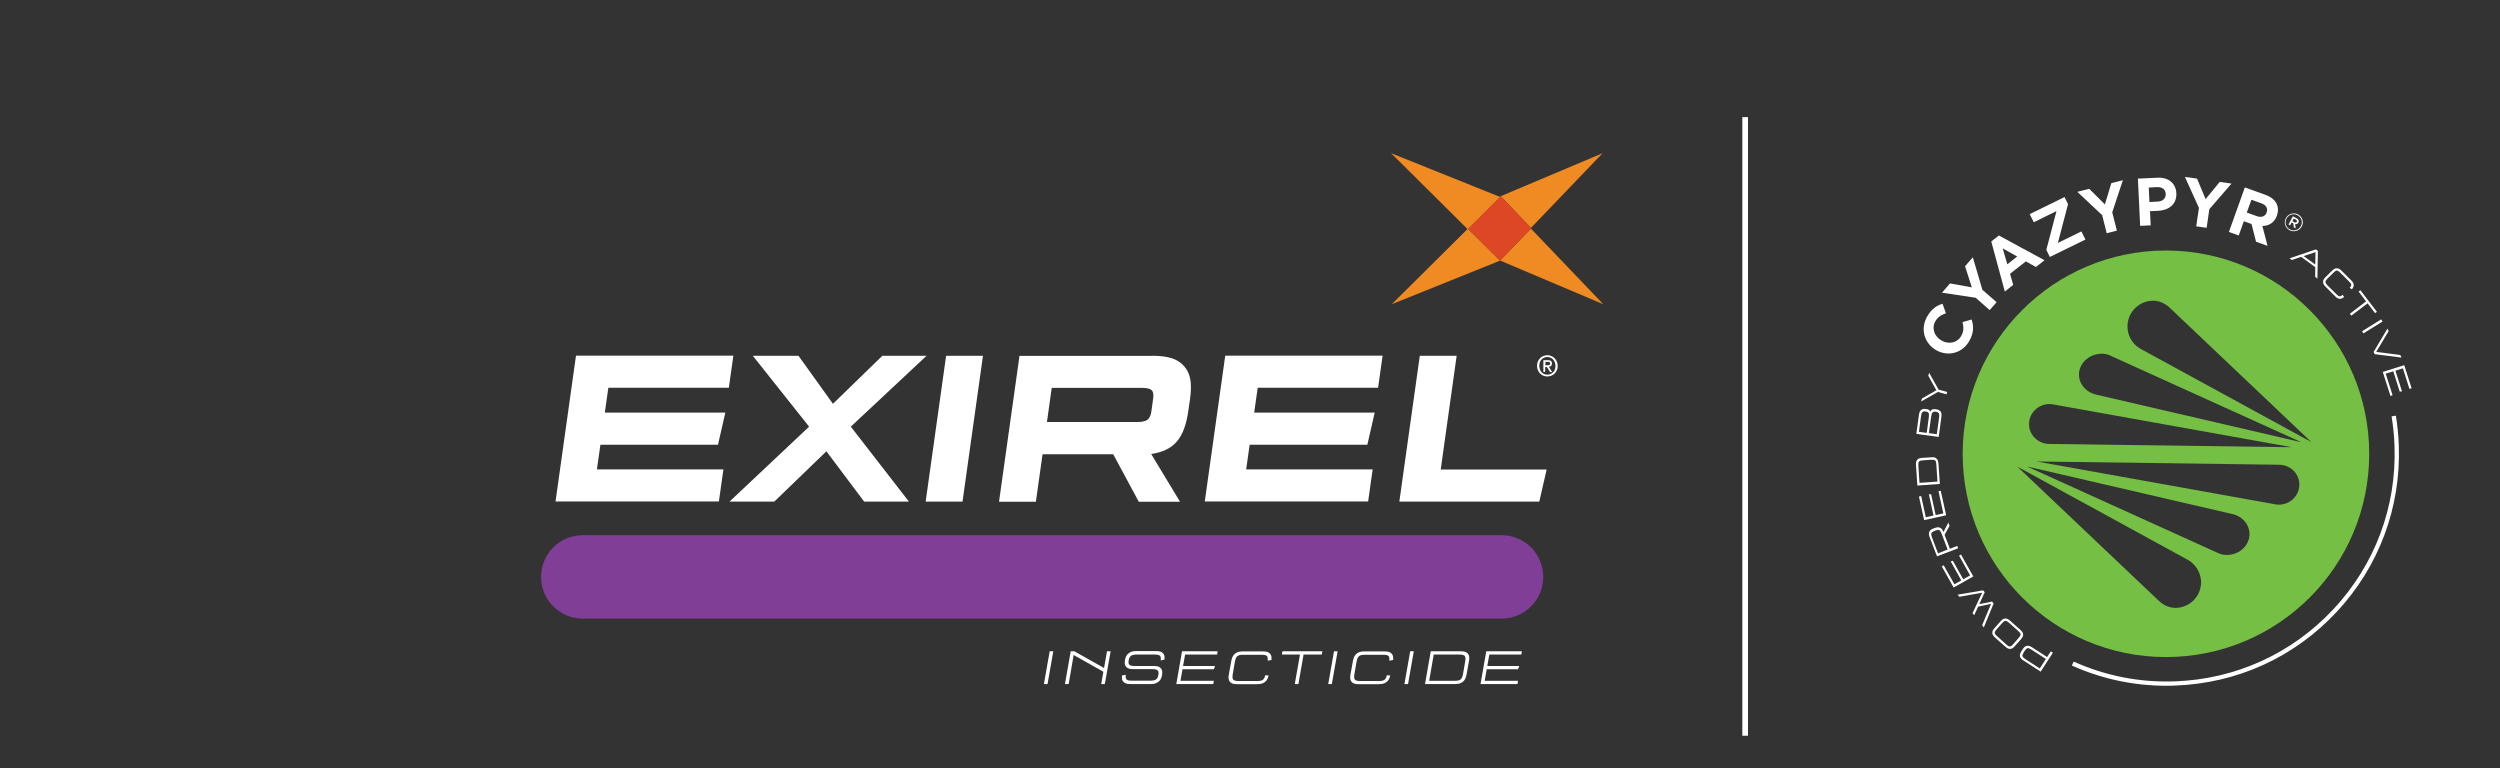 <?xml version="1.0" encoding="utf-8"?>
<!-- Generator: Adobe Illustrator 23.1.1, SVG Export Plug-In . SVG Version: 6.00 Build 0)  -->
<svg version="1.1" id="Layer_2" xmlns="http://www.w3.org/2000/svg" xmlns:xlink="http://www.w3.org/1999/xlink" x="0px" y="0px"
	 viewBox="0 0 221.14 67.97" style="enable-background:new 0 0 221.14 67.97;" xml:space="preserve">
<rect x="0" y="0" width="221.14" height="67.97" fill="#333333" stroke="none"/>
<style type="text/css">
	.st0{fill:#FFFFFF;}
	.st1{fill:#75C044;}
	.st2{fill:#803E97;}
	.st3{fill:#EF8B22;}
	.st4{fill:#DE4726;}
</style>
<rect x="154.12" y="10.36" class="st0" width="0.5" height="54.72"/>
<path class="st1" d="M191.59,58.12c-9.93,0-17.98-8.05-17.98-17.98c0-9.93,8.05-17.98,17.98-17.98s17.98,8.05,17.98,17.98
	C209.58,50.07,201.53,58.12,191.59,58.12 M193.63,49.58L193.63,49.58L193.63,49.58c-0.09-0.06-0.17-0.1-0.25-0.14l-14.94-8.17
	l12.58,11.93l0,0c0.41,0.37,0.93,0.59,1.49,0.57c1.26-0.05,2.24-1.11,2.19-2.37C194.65,50.64,194.24,49.97,193.63,49.58z
	 M197.38,45.45L197.38,45.45l-18.08-4.19l16.92,7.67l0,0c0.25,0.11,0.53,0.17,0.82,0.16c1.11-0.04,1.98-0.9,1.94-1.91
	C198.94,46.3,198.27,45.61,197.38,45.45z M201.67,41.11L201.67,41.11l-21.52-0.29l21.17,3.8l0,0c0.11,0.02,0.21,0.03,0.32,0.02
	c1-0.04,1.79-0.86,1.75-1.84C203.36,41.88,202.6,41.15,201.67,41.11z M204.45,39.1l-12.58-11.93l0,0c-0.41-0.37-0.93-0.59-1.49-0.57
	c-1.26,0.05-2.24,1.11-2.19,2.37c0.03,0.87,0.56,1.61,1.29,1.96l0,0L204.45,39.1z M203.58,39.12l-16.77-7.6
	c-0.07-0.04-0.14-0.07-0.21-0.1l-0.02-0.01l0,0c-0.23-0.09-0.48-0.13-0.74-0.12c-1.11,0.04-1.98,0.9-1.94,1.91
	c0.03,0.84,0.68,1.52,1.53,1.71l0,0L203.58,39.12z M202.73,39.56l-21.13-3.79l0,0c-0.12-0.02-0.24-0.03-0.37-0.03
	c-1,0.04-1.79,0.86-1.75,1.84c0.04,0.93,0.8,1.66,1.74,1.69l0,0L202.73,39.56z"/>
<g>
	<g>
		<path class="st0" d="M178.99,58.43c-0.19-0.12-0.28-0.23-0.31-0.37s0.01-0.27,0.13-0.46l0.11-0.17c0.12-0.19,0.22-0.28,0.37-0.3
			c0.14-0.03,0.28,0.01,0.46,0.13l1.33,0.86l0.33-0.5l0.18,0.12l-1.08,1.67L178.99,58.43z M180.97,58.29l-1.28-0.83
			c-0.3-0.2-0.41-0.17-0.61,0.13l-0.06,0.1c-0.19,0.3-0.17,0.41,0.13,0.61l1.28,0.83L180.97,58.29z"/>
	</g>
	<g>
		<path class="st0" d="M176.96,54.96c0.15-0.17,0.26-0.24,0.41-0.25c0.14-0.01,0.27,0.05,0.44,0.2l0.9,0.8
			c0.17,0.15,0.24,0.27,0.25,0.41c0.01,0.14-0.05,0.27-0.2,0.43l-0.53,0.6c-0.15,0.17-0.26,0.24-0.41,0.25
			c-0.14,0.01-0.27-0.05-0.44-0.2l-0.9-0.8c-0.17-0.15-0.24-0.27-0.25-0.41c-0.01-0.14,0.05-0.27,0.2-0.43L176.96,54.96z
			 M177.47,57.01c0.27,0.24,0.38,0.23,0.62-0.04l0.47-0.54c0.24-0.27,0.23-0.38-0.04-0.62l-0.81-0.72
			c-0.27-0.24-0.38-0.23-0.62,0.04l-0.47,0.53c-0.24,0.27-0.23,0.38,0.04,0.62L177.47,57.01z"/>
	</g>
	<g>
		<path class="st0" d="M176.21,53.21l0.14,0.17l-0.87,2.12l-0.15-0.19l0.79-1.89l-1.14,0.24l-0.35,0.76l-0.15-0.18l0.85-1.81
			l-2.02,0.36l-0.15-0.19l2.26-0.38l0.14,0.17l-0.48,1.05L176.21,53.21z"/>
	</g>
	<g>
		<path class="st0" d="M172.88,51.68l0.61-0.34l-0.94-1.68l0.19-0.06l0.92,1.64l0.61-0.34l-0.98-1.75l0.17-0.1l1.09,1.94l-1.74,0.98
			l-1.05-1.87l0.17-0.1L172.88,51.68z"/>
	</g>
	<g>
		<path class="st0" d="M170.69,47.52c-0.08-0.21-0.09-0.35-0.03-0.48c0.06-0.13,0.16-0.22,0.38-0.3l0.09-0.03
			c0.21-0.08,0.35-0.09,0.48-0.03c0.13,0.06,0.22,0.17,0.3,0.38l0,0l0.43-0.83l0.11,0.28l-0.44,0.8l0.47,1.23l0.65-0.25l0.08,0.21
			l-1.87,0.71L170.69,47.52z M172.28,48.61l-0.54-1.42c-0.13-0.33-0.23-0.38-0.57-0.25l-0.02,0.01c-0.34,0.13-0.38,0.23-0.26,0.57
			l0.54,1.43L172.28,48.61z"/>
	</g>
	<g>
		<path class="st0" d="M170.35,45.75l0.68-0.15l-0.41-1.88l0.2,0l0.4,1.84l0.68-0.15l-0.43-1.96l0.2-0.04l0.48,2.17l-1.95,0.43
			l-0.46-2.09l0.2-0.04L170.35,45.75z"/>
	</g>
	<g>
		<path class="st0" d="M169.48,41.14c-0.02-0.23,0.02-0.36,0.11-0.47c0.09-0.11,0.22-0.16,0.44-0.17l0.8-0.05
			c0.22-0.02,0.36,0.01,0.46,0.11c0.11,0.09,0.16,0.22,0.18,0.45l0.12,1.8l-1.99,0.14L169.48,41.14z M171.38,42.6l-0.1-1.52
			c-0.02-0.36-0.11-0.44-0.47-0.41l-0.71,0.05c-0.36,0.02-0.43,0.11-0.41,0.47l0.1,1.52L171.38,42.6z"/>
	</g>
	<g>
		<path class="st0" d="M169.74,36.7c0.03-0.22,0.09-0.35,0.2-0.44c0.11-0.09,0.23-0.11,0.43-0.08c0.23,0.03,0.31,0.08,0.37,0.23
			c0.09-0.19,0.22-0.25,0.51-0.21c0.2,0.03,0.31,0.09,0.4,0.19c0.08,0.12,0.11,0.25,0.08,0.47l-0.24,1.79l-1.98-0.27L169.74,36.7z
			 M170.43,38.29l0.19-1.41c0.04-0.33-0.03-0.45-0.28-0.48c-0.26-0.04-0.36,0.06-0.41,0.39l-0.19,1.41L170.43,38.29z M171.32,38.41
			l0.21-1.51c0.04-0.32-0.03-0.44-0.29-0.48c-0.26-0.04-0.36,0.06-0.41,0.38l-0.21,1.51L171.32,38.41z"/>
	</g>
	<g>
		<path class="st0" d="M169.93,35.52l0.08-0.27l1.27-0.73l-0.71-1.28l0.07-0.27l0.84,1.49l0.76,0.21l-0.06,0.21l-0.76-0.21
			L169.93,35.52z"/>
	</g>
	<g>
		<path class="st0" d="M171.29,30.99l-0.01-0.01c-1.04-0.58-1.45-1.84-0.82-2.97c0.39-0.69,0.85-0.98,1.37-1.14l0.3,0.84
			c-0.41,0.14-0.73,0.34-0.94,0.71c-0.35,0.62-0.08,1.35,0.55,1.7l0.01,0.01c0.63,0.35,1.39,0.21,1.74-0.43
			c0.23-0.42,0.21-0.77,0.11-1.21l0.8-0.23c0.19,0.6,0.21,1.16-0.19,1.87C173.62,31.23,172.34,31.57,171.29,30.99z"/>
	</g>
	<g>
		<path class="st0" d="M174.76,26.34l-2.98-0.45l0.71-0.82l1.93,0.35l-0.6-1.87l0.69-0.79l0.84,2.87l1.26,1.1l-0.61,0.7
			L174.76,26.34z"/>
	</g>
	<g>
		<path class="st0" d="M176.14,21.36l0.67-0.53l4.04,2.19l-0.76,0.6l-0.89-0.5l-1.4,1.1l0.28,0.98l-0.74,0.59L176.14,21.36z
			 M178.43,22.69l-1.28-0.72l0.41,1.41L178.43,22.69z"/>
	</g>
	<g>
		<path class="st0" d="M181.01,22.1l0.9-3.43l-2.01,0.99l-0.36-0.72l3.08-1.51l0.31,0.63l-0.9,3.43l2.08-1.02l0.36,0.72l-3.15,1.54
			L181.01,22.1z"/>
	</g>
	<g>
		<path class="st0" d="M185.95,19.03l-2.2-2.06l1.05-0.27l1.39,1.38l0.57-1.88l1.02-0.26l-0.94,2.84l0.41,1.62l-0.9,0.23
			L185.95,19.03z"/>
	</g>
	<g>
		<path class="st0" d="M189.11,15.8l1.72-0.08c1-0.05,1.64,0.51,1.68,1.37l0,0.01c0.05,0.97-0.68,1.51-1.63,1.55l-0.7,0.03
			l0.06,1.25l-0.93,0.05L189.11,15.8z M190.87,17.83c0.46-0.02,0.72-0.31,0.7-0.67l0-0.01c-0.02-0.41-0.32-0.62-0.78-0.6l-0.72,0.04
			l0.06,1.28L190.87,17.83z"/>
	</g>
	<g>
		<path class="st0" d="M194.51,18.39l-1.24-2.74l1.07,0.15l0.76,1.81l1.25-1.52l1.04,0.15l-1.96,2.26l-0.24,1.65l-0.92-0.13
			L194.51,18.39z"/>
	</g>
	<g>
		<path class="st0" d="M198.57,16.58l1.81,0.65c0.5,0.18,0.84,0.46,1.01,0.81c0.14,0.3,0.15,0.65,0.02,1.02l0,0.01
			c-0.23,0.64-0.72,0.91-1.29,0.92l0.46,1.76l-1.02-0.37l-0.4-1.57l-0.01,0l-0.67-0.24l-0.45,1.26l-0.87-0.31L198.57,16.58z
			 M199.63,19.12c0.42,0.15,0.75,0.01,0.87-0.32l0-0.01c0.13-0.37-0.06-0.66-0.48-0.81l-0.87-0.31l-0.41,1.13L199.63,19.12z"/>
	</g>
	<g>
		<path class="st0" d="M202.2,19.29L202.2,19.29c0.21-0.38,0.69-0.53,1.08-0.32c0.39,0.21,0.53,0.69,0.32,1.07l0,0
			c-0.2,0.38-0.68,0.53-1.08,0.32C202.13,20.15,201.99,19.67,202.2,19.29z M203.52,20L203.52,20c0.19-0.35,0.07-0.77-0.29-0.96
			c-0.36-0.19-0.78-0.06-0.97,0.29l0,0c-0.19,0.34-0.07,0.77,0.29,0.96C202.91,20.48,203.34,20.35,203.52,20z M202.82,19.13
			l0.33,0.18c0.1,0.05,0.16,0.12,0.18,0.2c0.02,0.06,0.01,0.12-0.02,0.18l0,0c-0.06,0.12-0.17,0.15-0.29,0.13l0.05,0.38l-0.17-0.09
			l-0.04-0.35l0,0l-0.15-0.08l-0.14,0.25l-0.14-0.07L202.82,19.13z M202.95,19.66c0.09,0.05,0.17,0.03,0.21-0.04l0,0
			c0.04-0.07,0.01-0.14-0.08-0.19l-0.18-0.1l-0.12,0.23L202.95,19.66z"/>
	</g>
	<g>
		<path class="st0" d="M202.53,22.85l2.32-0.79l0.18,0.13l-0.04,2.45l-0.2-0.15l0.01-0.86l-1.25-0.91L202.73,23L202.53,22.85z
			 M203.77,22.65l1.03,0.75l0.02-1.1L203.77,22.65z"/>
	</g>
	<g>
		<path class="st0" d="M207.35,26.27c-0.15,0.12-0.24,0.16-0.37,0.16c-0.14,0-0.27-0.06-0.42-0.22l-0.85-0.85
			c-0.16-0.16-0.22-0.28-0.22-0.43c0-0.14,0.06-0.26,0.22-0.42l0.57-0.56c0.16-0.16,0.28-0.22,0.42-0.22c0.14,0,0.27,0.06,0.43,0.22
			l0.85,0.85c0.16,0.16,0.22,0.28,0.22,0.42c0,0.13-0.04,0.22-0.16,0.37l-0.19-0.13c0.19-0.22,0.18-0.33-0.06-0.56l-0.77-0.77
			c-0.25-0.26-0.37-0.26-0.62,0l-0.51,0.5c-0.25,0.25-0.25,0.37,0,0.62l0.77,0.77c0.24,0.24,0.35,0.25,0.56,0.06L207.35,26.27z"/>
	</g>
	<g>
		<path class="st0" d="M207.99,27.92l-0.13-0.17l1.43-1.09l-0.66-0.87l0.16-0.12l1.46,1.91l-0.16,0.12l-0.66-0.87L207.99,27.92z"/>
	</g>
	<g>
		<path class="st0" d="M209.06,29.49l-0.12-0.19l1.69-1.05l0.12,0.19L209.06,29.49z"/>
	</g>
	<g>
		<path class="st0" d="M212.43,31.63l-2.37-0.3l-0.1-0.2l1.22-2.06l0.11,0.22l-1.1,1.84l2.13,0.27L212.43,31.63z"/>
	</g>
	<g>
		<path class="st0" d="M212.55,32.58l-0.66,0.21l0.58,1.83l-0.2,0.02l-0.57-1.8l-0.67,0.21l0.61,1.91l-0.19,0.06l-0.68-2.12l1.9-0.6
			l0.65,2.04l-0.19,0.06L212.55,32.58z"/>
	</g>
	<g>
		<path class="st0" d="M191.65,60.66c-2.91,0-5.73-0.6-8.38-1.79l0.16-0.35c2.82,1.27,5.83,1.86,8.95,1.75
			c5.38-0.19,10.36-2.46,14.03-6.39c3.67-3.93,5.59-9.06,5.4-14.44c-0.03-0.87-0.12-1.75-0.26-2.61l0.38-0.06
			c0.14,0.87,0.23,1.76,0.26,2.65c0.19,5.48-1.76,10.7-5.5,14.71c-3.74,4.01-8.81,6.32-14.29,6.51
			C192.14,60.66,191.9,60.66,191.65,60.66z"/>
	</g>
</g>
<g>
	<g>
		<path class="st0" d="M53.81,34.31l-0.31,2.19h10.66l-0.65,2.84H53.11l-0.31,2.18h11.19l-0.4,2.84H49.14l1.81-12.9h13.92l-0.4,2.84
			H53.81z"/>
	</g>
	<g>
		<path class="st0" d="M80.4,44.37h-3.96l-3.34-4.45l-4.61,4.45h-3.96l7.04-6.63l-4.98-6.27h4.04l3.05,4.25l4.37-4.25h3.91
			l-6.7,6.27L80.4,44.37z"/>
	</g>
	<g>
		<path class="st0" d="M85.14,44.37h-3.26l1.81-12.9h3.26L85.14,44.37z"/>
	</g>
	<g>
		<path class="st0" d="M101.89,31.47c1.44,0,2.29,0.27,2.86,0.93c0.57,0.66,0.71,1.49,0.51,2.94l-0.14,0.97
			c-0.35,2.48-1.26,3.54-3.29,3.85l2.55,4.22h-3.65l-2.26-4.2h-6.25l-0.59,4.2h-3.26l1.81-12.9H101.89z M100.54,37.33
			c0.92,0,1.2-0.21,1.31-0.97l0.15-1.08c0.11-0.75-0.12-0.97-1.04-0.97h-7.93l-0.42,3.02H100.54z"/>
	</g>
	<g>
		<path class="st0" d="M111.25,34.31l-0.31,2.19h10.66l-0.65,2.84h-10.41l-0.31,2.18h11.19l-0.4,2.84h-14.45l1.81-12.9h13.92
			l-0.4,2.84H111.25z"/>
	</g>
	<g>
		<path class="st0" d="M128.85,31.47l-1.41,10.06h9.37l-0.65,2.84h-12.38l1.81-12.9H128.85z"/>
	</g>
</g>
<g>
	<path class="st2" d="M132.82,54.72H51.55c-2.04,0-3.69-1.65-3.69-3.69s1.65-3.69,3.69-3.69h81.27c2.04,0,3.69,1.65,3.69,3.69
		S134.85,54.72,132.82,54.72z"/>
</g>
<g>
	<g>
		<path class="st0" d="M137.79,32.36c0,0.14-0.02,0.27-0.07,0.38c-0.05,0.12-0.12,0.21-0.2,0.3c-0.08,0.08-0.18,0.15-0.29,0.19
			s-0.23,0.07-0.35,0.07c-0.14,0-0.26-0.02-0.37-0.07c-0.11-0.05-0.21-0.11-0.29-0.2c-0.08-0.08-0.14-0.18-0.19-0.3
			c-0.05-0.11-0.07-0.24-0.07-0.37c0-0.14,0.02-0.27,0.07-0.38c0.05-0.12,0.12-0.21,0.2-0.3c0.08-0.08,0.18-0.15,0.29-0.19
			c0.11-0.05,0.23-0.07,0.35-0.07c0.12,0,0.24,0.02,0.35,0.07c0.11,0.05,0.21,0.11,0.29,0.19c0.08,0.08,0.15,0.18,0.2,0.3
			C137.76,32.09,137.79,32.22,137.79,32.36z M137.59,32.36c0-0.11-0.02-0.22-0.06-0.31c-0.04-0.1-0.09-0.18-0.15-0.25
			c-0.06-0.07-0.14-0.12-0.23-0.16c-0.09-0.04-0.18-0.06-0.28-0.06c-0.1,0-0.2,0.02-0.28,0.06c-0.09,0.04-0.16,0.09-0.23,0.16
			c-0.07,0.07-0.12,0.15-0.15,0.25c-0.04,0.1-0.05,0.2-0.05,0.31c0,0.11,0.02,0.21,0.05,0.3c0.03,0.09,0.08,0.18,0.14,0.25
			c0.06,0.07,0.14,0.13,0.23,0.17c0.09,0.04,0.19,0.06,0.3,0.06c0.1,0,0.19-0.02,0.28-0.06c0.09-0.04,0.16-0.09,0.23-0.16
			c0.07-0.07,0.12-0.15,0.15-0.24C137.57,32.58,137.59,32.48,137.59,32.36z M136.69,32.9h-0.17v-1.04h0.39
			c0.13,0,0.22,0.02,0.28,0.07c0.06,0.05,0.09,0.12,0.09,0.23c0,0.09-0.03,0.16-0.08,0.21c-0.05,0.04-0.12,0.07-0.19,0.08l0.29,0.46
			h-0.19l-0.27-0.44h-0.16V32.9z M136.88,32.31c0.03,0,0.06,0,0.09,0c0.03,0,0.05-0.01,0.08-0.02c0.02-0.01,0.04-0.03,0.05-0.05
			c0.01-0.02,0.02-0.05,0.02-0.09c0-0.03-0.01-0.06-0.02-0.08c-0.01-0.02-0.03-0.03-0.05-0.04c-0.02-0.01-0.05-0.02-0.07-0.02
			c-0.03,0-0.05,0-0.08,0h-0.2v0.3H136.88z"/>
	</g>
</g>
<g>
	<g>
		<path class="st0" d="M92.66,60.51h-0.32l0.51-2.9h0.32L92.66,60.51z"/>
	</g>
	<g>
		<path class="st0" d="M94.53,60.51H94.2l0.51-2.9h0.32l2.63,1.48l0.26-1.48h0.32l-0.51,2.9h-0.32l0.19-1.09l-2.63-1.48L94.53,60.51
			z"/>
	</g>
	<g>
		<path class="st0" d="M102.67,58.42c0.05-0.42-0.06-0.52-0.55-0.52h-1.55c-0.49,0-0.66,0.12-0.73,0.51
			c-0.07,0.39,0.06,0.5,0.55,0.5h1.66c0.34,0,0.51,0.06,0.64,0.21c0.12,0.14,0.15,0.31,0.1,0.59c-0.05,0.28-0.14,0.46-0.31,0.59
			c-0.18,0.15-0.39,0.21-0.71,0.21H100c-0.33,0-0.51-0.06-0.64-0.21c-0.11-0.13-0.14-0.27-0.11-0.55l0.33-0.06
			c-0.04,0.42,0.06,0.52,0.56,0.52h1.59c0.49,0,0.67-0.12,0.73-0.51c0.04-0.2,0.02-0.3-0.05-0.38c-0.09-0.1-0.22-0.13-0.5-0.13
			h-1.66c-0.33,0-0.51-0.06-0.64-0.21c-0.12-0.13-0.15-0.31-0.1-0.59c0.05-0.28,0.14-0.46,0.31-0.59c0.18-0.15,0.38-0.21,0.71-0.21
			h1.72c0.33,0,0.51,0.06,0.64,0.21c0.11,0.13,0.14,0.27,0.11,0.55L102.67,58.42z"/>
	</g>
	<g>
		<path class="st0" d="M104.83,57.9l-0.18,1.01h2.83l-0.11,0.29h-2.77l-0.18,1.02h2.95l-0.05,0.29h-3.27l0.51-2.9h3.15l-0.05,0.29
			H104.83z"/>
	</g>
	<g>
		<path class="st0" d="M112.22,59.76c-0.08,0.28-0.15,0.42-0.31,0.55c-0.18,0.15-0.38,0.21-0.71,0.21h-1.77
			c-0.33,0-0.51-0.06-0.64-0.21c-0.12-0.15-0.15-0.34-0.09-0.66l0.21-1.16c0.06-0.33,0.15-0.51,0.32-0.66
			c0.18-0.15,0.38-0.21,0.71-0.21h1.77c0.33,0,0.51,0.06,0.64,0.21c0.11,0.13,0.14,0.27,0.12,0.55l-0.34,0.06
			c0.05-0.42-0.06-0.52-0.55-0.52h-1.59c-0.53,0-0.67,0.12-0.76,0.64l-0.18,1.04c-0.09,0.52,0.01,0.64,0.54,0.64h1.59
			c0.49,0,0.64-0.1,0.74-0.52L112.22,59.76z"/>
	</g>
	<g>
		<path class="st0" d="M114.85,60.51h-0.32l0.46-2.61h-1.6l0.05-0.29h3.53l-0.05,0.29h-1.61L114.85,60.51z"/>
	</g>
	<g>
		<path class="st0" d="M117.81,60.51h-0.32l0.51-2.9h0.32L117.81,60.51z"/>
	</g>
	<g>
		<path class="st0" d="M122.98,59.76c-0.08,0.28-0.15,0.42-0.31,0.55c-0.18,0.15-0.38,0.21-0.71,0.21h-1.77
			c-0.33,0-0.51-0.06-0.64-0.21c-0.12-0.15-0.15-0.34-0.09-0.66l0.21-1.16c0.06-0.33,0.15-0.51,0.32-0.66
			c0.18-0.15,0.38-0.21,0.71-0.21h1.77c0.33,0,0.51,0.06,0.64,0.21c0.11,0.13,0.14,0.27,0.12,0.55l-0.34,0.06
			c0.05-0.42-0.06-0.52-0.55-0.52h-1.59c-0.53,0-0.67,0.12-0.76,0.64l-0.18,1.04c-0.09,0.52,0.01,0.64,0.54,0.64h1.59
			c0.49,0,0.64-0.1,0.74-0.52L122.98,59.76z"/>
	</g>
	<g>
		<path class="st0" d="M124.55,60.51h-0.32l0.51-2.9h0.32L124.55,60.51z"/>
	</g>
	<g>
		<path class="st0" d="M129.21,57.61c0.33,0,0.51,0.06,0.64,0.21c0.12,0.15,0.15,0.34,0.09,0.66l-0.21,1.16
			c-0.06,0.33-0.15,0.51-0.32,0.66c-0.18,0.15-0.38,0.21-0.71,0.21h-2.65l0.51-2.9H129.21z M126.42,60.22h2.24
			c0.53,0,0.67-0.12,0.76-0.64l0.18-1.04c0.09-0.52-0.01-0.64-0.54-0.64h-2.24L126.42,60.22z"/>
	</g>
	<g>
		<path class="st0" d="M131.74,57.9l-0.18,1.01h2.83l-0.11,0.29h-2.77l-0.18,1.02h2.95l-0.05,0.29h-3.27l0.51-2.9h3.15l-0.05,0.29
			H131.74z"/>
	</g>
</g>
<g>
	<g>
		<polygon class="st3" points="135.42,20.22 132.69,23.05 129.87,20.26 132.76,17.37 135.42,20.16 141.76,13.55 132.64,17.4 
			123.05,13.55 129.81,20.26 123.11,26.91 132.7,23.05 141.82,26.91 		"/>
	</g>
	<g>
		<polygon class="st4" points="129.87,20.26 132.69,23.05 135.42,20.22 135.44,20.19 135.42,20.16 132.76,17.37 		"/>
	</g>
</g>
</svg>
